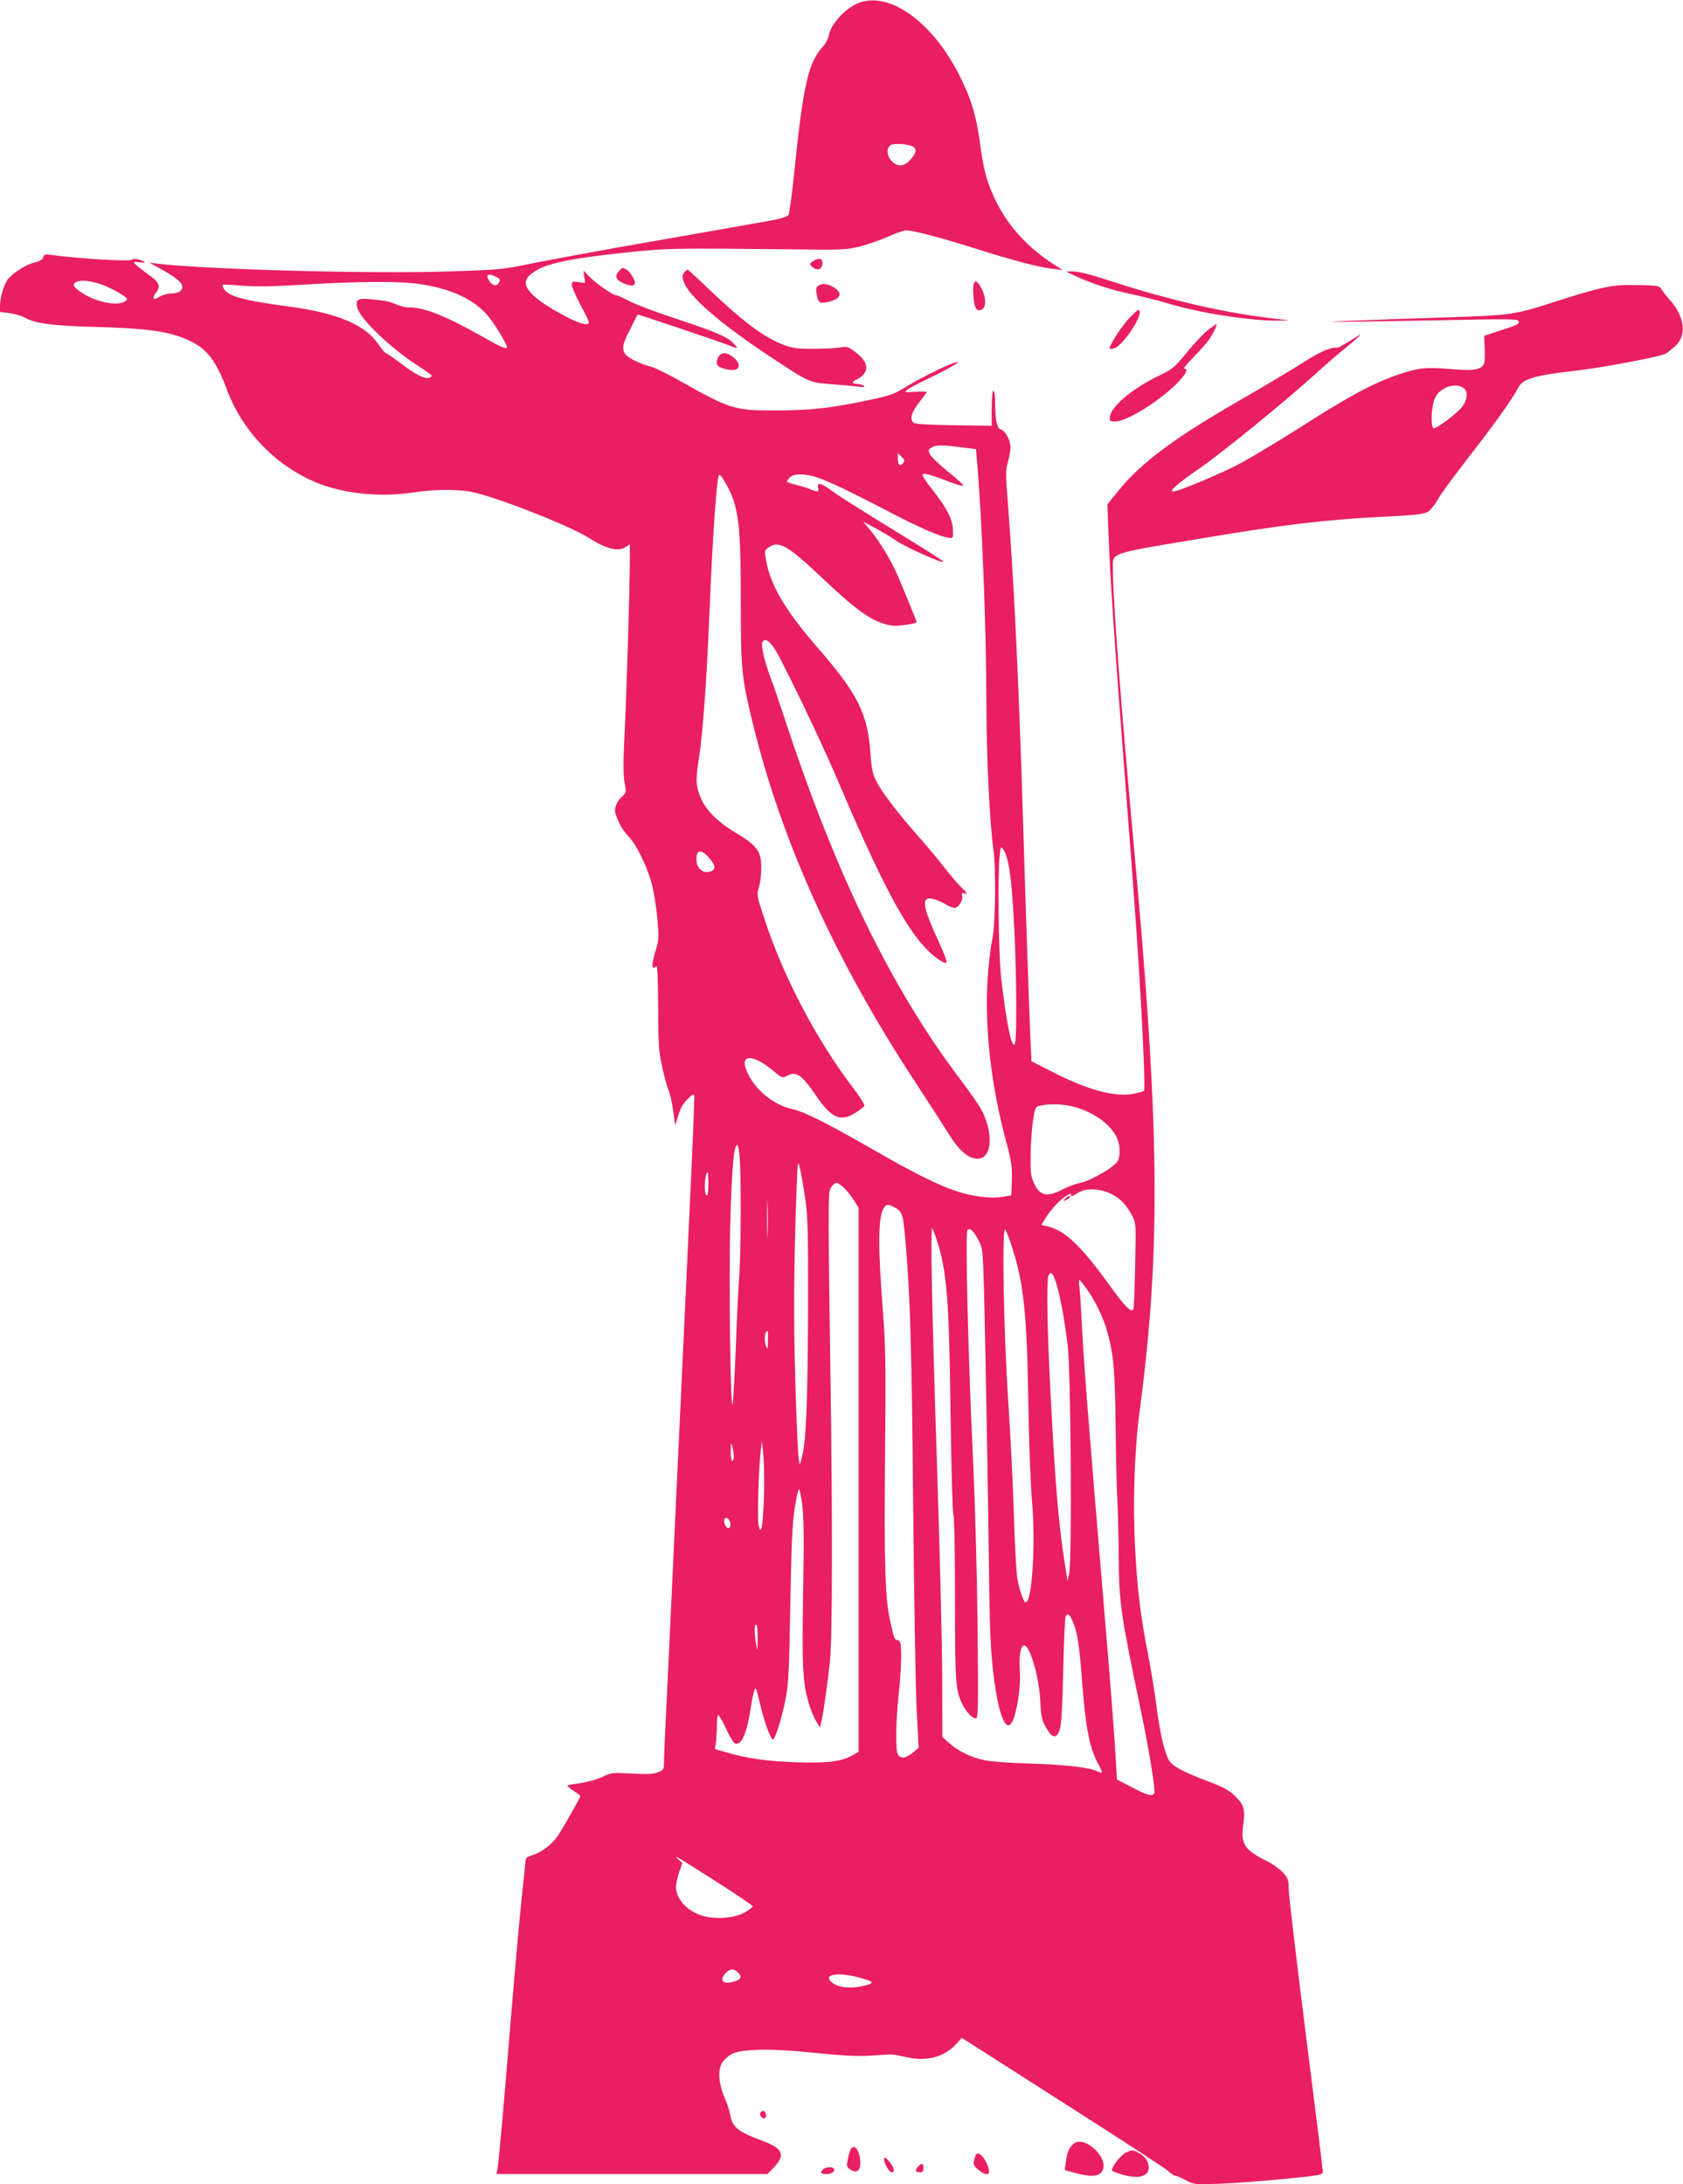 <?xml version="1.0" standalone="no"?>
<!DOCTYPE svg PUBLIC "-//W3C//DTD SVG 20010904//EN"
 "http://www.w3.org/TR/2001/REC-SVG-20010904/DTD/svg10.dtd">
<svg version="1.0" xmlns="http://www.w3.org/2000/svg"
 width="986pt" height="1280pt" viewBox="0 0 986 1280"
 preserveAspectRatio="xMidYMid meet">
<g transform="translate(0,1280) scale(0.1,-0.1)"
fill="#e91e63" stroke="none">
<path d="M5036 12785 c-78 -28 -168 -123 -180 -192 -4 -21 -20 -51 -36 -68
-83 -88 -115 -226 -165 -719 -14 -137 -30 -256 -35 -265 -5 -10 -41 -22 -102
-33 -119 -21 -460 -82 -898 -158 -190 -34 -421 -77 -515 -96 -163 -34 -184
-35 -485 -45 -462 -14 -1392 11 -1700 46 l-45 6 60 -33 c86 -48 123 -75 131
-100 9 -28 -18 -48 -65 -48 -20 0 -51 -9 -68 -20 -36 -22 -45 -9 -18 26 28 38
19 60 -48 107 -35 25 -69 52 -76 61 -11 13 -8 14 26 9 43 -7 41 3 -5 16 -19 6
-34 5 -40 -1 -12 -12 -319 7 -470 28 -37 5 -44 4 -48 -13 -4 -14 -21 -24 -54
-32 -50 -13 -119 -57 -152 -95 -23 -27 -48 -109 -48 -157 l0 -37 56 -7 c31 -4
70 -15 89 -26 56 -33 160 -48 390 -54 332 -9 455 -26 572 -80 105 -48 159
-117 223 -290 86 -231 267 -426 494 -530 162 -75 390 -102 595 -71 120 18 238
20 331 6 129 -21 585 -198 703 -274 100 -64 172 -81 215 -50 l22 15 0 -84 c0
-156 -19 -800 -31 -1027 -8 -167 -8 -240 0 -285 11 -58 10 -60 -15 -83 -31
-29 -46 -67 -39 -96 15 -52 41 -99 76 -136 49 -51 113 -183 139 -285 11 -43
25 -132 31 -197 10 -103 9 -125 -5 -171 -31 -101 -32 -139 0 -108 5 6 9 -81
10 -237 0 -216 3 -260 23 -351 12 -57 29 -120 38 -140 8 -20 21 -74 27 -121
l12 -85 18 59 c12 41 29 71 54 95 33 32 37 34 40 16 1 -11 -11 -311 -28 -665
-16 -355 -48 -1032 -70 -1505 -58 -1248 -60 -1282 -70 -1490 -5 -104 -10 -212
-10 -238 0 -45 -2 -49 -34 -62 -25 -11 -62 -13 -154 -8 -116 6 -123 5 -174
-20 -29 -14 -86 -30 -126 -36 -41 -5 -76 -12 -78 -14 -3 -2 14 -16 36 -31 22
-14 40 -28 40 -31 0 -9 -103 -190 -132 -233 -35 -51 -96 -98 -150 -114 -21 -6
-38 -16 -38 -22 0 -6 -11 -114 -25 -241 -13 -126 -40 -428 -60 -670 -41 -504
-72 -855 -80 -903 l-6 -32 794 0 793 0 36 37 c72 75 57 112 -66 158 -142 53
-175 79 -187 148 -4 23 -19 71 -35 107 -38 90 -40 177 -4 215 45 48 77 58 200
63 76 3 189 -3 335 -18 160 -16 248 -21 325 -16 58 4 112 7 120 7 8 1 49 -6
90 -16 119 -26 219 -1 290 75 l35 38 590 -377 c325 -207 603 -388 619 -403 16
-16 35 -28 42 -28 7 0 35 -12 61 -26 47 -25 51 -26 193 -21 80 3 250 15 378
28 217 21 232 24 232 43 0 11 -45 374 -100 808 -55 434 -100 815 -100 848 0
52 -4 64 -32 95 -17 20 -61 52 -98 70 -131 66 -152 99 -136 214 12 88 3 117
-49 167 -33 32 -69 52 -151 83 -155 58 -215 91 -236 127 -26 45 -55 170 -73
319 -9 72 -31 209 -50 305 -44 224 -62 377 -75 620 -14 262 -4 570 26 795 127
958 119 1670 -36 3350 -71 771 -120 1412 -120 1586 0 104 -37 91 520 184 469
79 727 110 1045 126 258 13 273 15 304 52 14 17 31 42 38 56 6 14 84 121 173
236 160 206 261 348 294 412 26 52 94 73 316 98 177 20 531 87 553 105 7 5 26
21 44 35 77 62 67 175 -25 279 -21 22 -42 50 -48 61 -12 22 -28 24 -187 25
-104 1 -185 -17 -424 -94 -256 -83 -262 -83 -678 -97 -203 -6 -446 -15 -540
-19 -147 -7 -134 -8 95 -4 146 2 405 7 576 10 239 5 313 4 319 -5 11 -18 2
-23 -103 -57 l-97 -32 3 -68 c2 -37 1 -77 -2 -89 -10 -38 -55 -49 -164 -40
-177 15 -217 12 -337 -29 -148 -50 -290 -126 -582 -313 -135 -86 -296 -182
-357 -214 -121 -62 -353 -159 -382 -159 -29 0 23 45 156 137 125 86 508 398
677 552 58 53 136 120 172 149 73 59 107 91 81 76 -8 -4 -38 -23 -67 -41 -29
-18 -56 -32 -60 -31 -26 7 -92 -20 -169 -68 -98 -62 -216 -133 -459 -274 -335
-195 -523 -337 -648 -490 l-69 -85 6 -165 c11 -285 35 -642 91 -1365 30 -385
61 -797 69 -915 35 -489 58 -982 48 -992 -4 -4 -33 -13 -64 -18 -108 -20 -271
24 -479 132 l-116 59 -7 147 c-6 135 -28 787 -41 1217 -26 860 -54 1436 -90
1903 -14 173 -14 198 0 244 8 28 15 68 15 87 0 42 -30 97 -58 105 -22 7 -32
58 -32 162 0 36 -4 64 -10 64 -6 0 -10 -41 -10 -102 l0 -103 -222 3 c-140 2
-227 7 -235 14 -25 20 -14 62 32 120 25 32 45 59 45 62 0 2 -30 2 -67 0 -64
-4 -67 -4 -48 12 11 9 65 38 120 64 55 26 120 60 145 75 39 23 41 26 15 20
-38 -8 -220 -99 -305 -152 -58 -36 -84 -44 -245 -77 -211 -42 -311 -52 -535
-51 -206 0 -244 13 -530 175 -69 39 -143 75 -165 81 -62 15 -135 51 -151 73
-22 33 -17 62 29 149 23 45 42 83 42 84 0 3 467 -154 523 -176 67 -27 71 -26
41 5 -37 40 -97 66 -331 144 -120 39 -247 87 -282 106 -36 19 -70 34 -76 34
-19 0 -113 65 -154 106 l-38 39 5 -36 5 -37 -39 5 c-35 5 -39 4 -39 -17 0 -12
23 -64 50 -115 28 -51 50 -98 50 -104 0 -22 -51 -10 -127 30 -215 113 -283
189 -220 246 72 67 210 97 627 140 180 18 254 19 895 12 316 -4 334 -3 418 18
48 13 122 39 164 58 42 19 88 35 102 35 42 0 212 -45 401 -105 213 -68 375
-111 455 -120 l60 -7 -50 32 c-148 95 -259 214 -332 355 -54 105 -80 192 -98
331 -24 183 -52 279 -125 424 -156 309 -404 489 -584 425z m313 -844 c25 -14
18 -41 -19 -81 -35 -37 -72 -39 -105 -5 -30 29 -33 79 -7 95 19 12 102 6 131
-9z m-2446 -762 c29 -16 28 -14 21 -33 -12 -32 -52 -17 -67 27 -7 20 13 23 46
6z m-2298 -50 c28 -11 73 -33 99 -49 45 -29 47 -32 30 -45 -45 -34 -188 -2
-270 60 -40 30 -42 42 -11 55 28 11 87 3 152 -21z m1857 6 c186 -28 319 -91
400 -190 40 -49 108 -162 108 -179 0 -16 -35 -1 -150 65 -214 120 -340 170
-425 167 -16 0 -48 7 -70 17 -46 19 -65 23 -157 32 -74 6 -86 -2 -74 -51 16
-65 194 -236 350 -336 46 -30 85 -58 85 -61 1 -4 -6 -10 -15 -13 -24 -9 -82
20 -165 84 -43 33 -82 60 -87 60 -5 0 -24 23 -43 50 -80 118 -242 186 -534
225 -260 34 -351 60 -374 104 -6 10 -9 20 -6 22 2 2 53 0 114 -5 79 -7 180 -5
358 6 335 20 565 21 685 3z m6113 -609 c27 -19 23 -68 -9 -110 -27 -36 -145
-126 -165 -126 -21 0 -17 129 7 179 28 61 119 92 167 57z m-2944 -347 l87 -11
6 -72 c30 -344 55 -1005 55 -1431 0 -287 19 -693 41 -842 15 -104 12 -425 -4
-513 -65 -344 -37 -772 80 -1205 30 -111 34 -143 32 -220 l-3 -90 -55 -9 c-65
-11 -178 3 -271 35 -107 36 -253 109 -494 248 -258 148 -392 216 -461 231
-116 26 -224 116 -269 223 -42 101 33 102 154 3 53 -44 55 -44 83 -30 54 28
84 7 170 -118 90 -132 143 -154 230 -99 25 16 49 34 52 40 4 5 -24 50 -60 98
-221 289 -416 660 -528 1006 -42 127 -43 134 -30 177 8 25 14 77 14 116 0 96
-25 130 -150 204 -110 66 -180 138 -209 215 -25 66 -26 94 -6 223 24 162 43
428 60 817 20 493 44 827 58 842 10 10 70 -98 87 -157 32 -108 40 -219 40
-585 0 -388 5 -445 65 -692 169 -705 488 -1411 963 -2133 74 -113 159 -245
189 -293 62 -100 116 -147 170 -147 88 0 96 160 15 300 -14 24 -68 101 -120
170 -402 532 -729 1205 -1027 2115 -29 88 -64 192 -79 230 -34 88 -58 188 -50
209 14 37 53 5 97 -79 108 -208 271 -551 361 -765 276 -647 422 -906 573
-1011 25 -18 44 -25 48 -19 4 6 -17 60 -45 121 -82 176 -98 240 -65 253 17 6
68 -10 110 -36 17 -10 38 -18 47 -18 23 0 52 45 45 70 -4 18 -2 20 16 14 17
-5 12 3 -18 33 -22 21 -68 75 -102 119 -33 43 -105 129 -158 189 -122 139
-209 253 -242 319 -21 42 -27 72 -34 168 -16 226 -75 344 -309 613 -195 224
-282 375 -305 528 -6 39 -4 45 19 60 61 40 110 12 315 -182 214 -202 300 -261
408 -277 35 -5 143 11 143 21 0 7 -90 225 -118 288 -41 89 -95 177 -150 246
l-45 54 79 -42 c43 -24 93 -54 111 -67 48 -36 291 -145 279 -125 -3 5 -70 49
-148 97 -361 222 -467 289 -516 326 -53 39 -78 42 -69 7 6 -23 -3 -24 -46 -6
-18 8 -56 20 -84 26 -29 7 -53 16 -53 19 0 3 7 14 17 24 22 24 93 24 164 -1
66 -22 207 -90 435 -209 169 -88 285 -138 334 -144 24 -3 25 -1 23 45 -2 64
-37 132 -118 234 -37 46 -64 87 -60 92 6 11 49 -1 159 -43 38 -15 74 -25 79
-23 6 2 -32 37 -84 79 -52 42 -101 88 -109 103 -13 25 -13 28 5 41 23 17 61
18 176 3z m-340 -93 c-18 -22 -31 -11 -31 27 l0 31 22 -21 c18 -18 19 -24 9
-37z m609 -2316 c19 -70 30 -179 42 -405 15 -313 16 -670 2 -685 -19 -19 -50
137 -79 395 -15 134 -21 609 -8 714 5 49 7 52 20 35 7 -10 18 -34 23 -54z
m-1762 20 c12 -12 29 -32 38 -45 21 -32 5 -55 -37 -55 -34 0 -59 32 -59 76 0
49 21 58 58 24z m2134 -1471 c118 -26 227 -98 269 -181 21 -41 25 -104 8 -140
-15 -33 -153 -115 -217 -129 -30 -6 -79 -24 -109 -40 -89 -47 -132 -37 -166
39 -18 41 -21 64 -19 172 1 69 8 159 15 200 11 71 13 75 42 81 49 11 121 10
177 -2z m-1939 -296 c10 -102 8 -550 -2 -703 -6 -74 -15 -270 -21 -435 -7
-165 -15 -307 -18 -315 -13 -34 -23 746 -13 1080 9 318 21 440 40 440 5 0 11
-30 14 -67z m384 -243 c16 -109 18 -195 17 -660 -2 -535 -11 -761 -35 -855
l-13 -50 -7 40 c-4 22 -13 218 -19 435 -12 368 -9 726 7 1145 6 164 7 168 19
120 7 -27 21 -106 31 -175z m-567 79 c0 -44 -4 -68 -10 -64 -18 11 -12 135 7
135 2 0 3 -32 3 -71z m788 -14 c17 -14 44 -47 61 -73 l31 -49 0 -1595 0 -1594
-37 -21 c-64 -36 -148 -46 -325 -40 -169 5 -294 23 -412 58 l-68 20 6 37 c3
20 6 65 6 100 0 34 4 62 8 62 5 0 25 -36 46 -81 21 -44 44 -83 52 -86 38 -14
71 62 93 213 6 40 15 82 20 95 10 26 8 31 44 -116 22 -88 58 -178 67 -168 17
18 50 126 71 229 19 98 22 155 29 559 6 340 12 477 25 560 9 61 20 114 25 118
4 5 13 -36 20 -90 9 -73 11 -205 5 -518 -7 -445 -2 -532 36 -655 11 -36 30
-80 42 -99 l21 -35 7 30 c11 41 36 217 51 354 15 139 16 814 3 1700 -5 338
-10 717 -10 841 0 209 1 229 19 248 24 27 28 26 64 -4z m-441 -277 c-1 -51 -3
-12 -3 87 0 99 2 141 3 93 2 -48 2 -129 0 -180z m2008 238 c55 -25 93 -64 128
-130 19 -36 21 -55 20 -151 -5 -294 -9 -394 -14 -399 -16 -16 -48 17 -142 147
-160 222 -256 314 -354 339 l-42 10 26 42 c33 53 91 114 127 133 15 8 25 10
22 4 -11 -17 6 -13 39 9 43 28 125 27 190 -4z m-1266 -80 c48 -25 52 -39 66
-203 28 -325 36 -613 45 -1548 5 -528 14 -1063 20 -1188 l12 -229 -33 -28
c-40 -34 -74 -38 -89 -11 -14 28 -12 193 5 351 15 141 19 277 9 304 -3 9 -12
16 -19 16 -14 0 -18 12 -40 112 -30 136 -35 317 -30 953 5 572 4 655 -15 895
-28 374 -25 533 12 577 13 17 23 16 57 -1z m249 -193 c60 -182 72 -344 81
-1014 4 -327 12 -592 17 -600 5 -8 9 -215 9 -489 0 -498 3 -536 46 -622 22
-43 56 -78 77 -78 13 0 14 73 9 548 -3 312 -15 725 -26 962 -28 577 -47 1338
-33 1352 15 15 33 -1 64 -59 25 -46 26 -56 32 -268 8 -270 26 -1279 31 -1738
4 -343 13 -476 41 -647 27 -160 64 -227 94 -170 27 51 51 204 45 290 -6 90 3
151 22 157 34 12 92 -184 98 -330 4 -86 8 -105 33 -150 37 -65 61 -69 81 -12
9 29 15 128 20 345 4 168 10 311 14 318 14 22 24 13 46 -40 24 -60 36 -141 51
-348 20 -260 43 -381 90 -469 32 -58 33 -68 3 -53 -43 24 -190 41 -388 47
-115 3 -240 12 -276 20 -80 16 -156 53 -209 101 l-39 35 -1 342 c0 188 -14
745 -30 1237 -30 907 -40 1415 -28 1402 3 -4 15 -35 26 -69z m430 -8 c80 -235
98 -402 107 -965 3 -217 13 -467 21 -556 22 -245 1 -594 -37 -594 -12 0 -38
75 -49 142 -6 35 -15 200 -20 368 -5 168 -20 476 -34 685 -26 387 -37 1011
-17 990 5 -6 18 -37 29 -70z m271 -248 c24 -80 46 -199 66 -359 19 -154 26
-1262 9 -1338 l-10 -45 -17 110 c-37 241 -55 457 -84 1020 -18 354 -22 629
-11 658 13 31 27 18 47 -46z m175 -26 c45 -61 99 -170 119 -241 41 -143 49
-228 53 -565 2 -181 6 -375 10 -430 3 -55 7 -206 8 -335 3 -282 10 -328 130
-905 47 -224 86 -463 79 -481 -9 -24 -40 -16 -131 32 l-88 46 -12 196 c-7 108
-30 409 -52 667 -110 1311 -131 1580 -145 1860 -3 66 -8 139 -11 163 -3 23 -3
42 0 42 2 0 20 -22 40 -49z m-1865 -308 c0 -42 -3 -52 -9 -38 -15 35 -11 95 7
95 2 0 3 -26 2 -57z m-200 -675 c0 -16 -3 -28 -9 -28 -6 0 -9 25 -9 58 1 47 3
52 9 27 4 -16 8 -42 9 -57z m176 -257 c-6 -162 -17 -217 -31 -146 -8 42 1 344
13 435 l7 55 9 -95 c4 -52 6 -164 2 -249z m-195 -142 c0 -27 -18 -32 -30 -8
-16 29 -5 56 15 39 8 -7 15 -21 15 -31z m159 -671 c-2 -78 -2 -80 -9 -33 -12
72 -11 115 0 115 6 0 9 -33 9 -82z m-246 -1422 c119 -76 217 -142 217 -147 0
-4 -20 -20 -45 -35 -61 -35 -178 -44 -254 -19 -90 29 -152 100 -151 172 1 15
9 52 19 82 l19 54 -21 19 c-42 37 0 12 216 -126z m129 -533 c26 -24 22 -40
-13 -52 -69 -24 -100 0 -59 45 27 28 46 30 72 7z m724 -35 c82 -23 81 -31 -5
-49 -66 -13 -131 -5 -166 23 -62 49 40 65 171 26z"/>
<path d="M6239 5773 c-13 -15 -12 -15 9 -4 23 12 28 21 13 21 -5 0 -15 -7 -22
-17z"/>
<path d="M4766 11271 c-26 -17 -26 -18 -7 -35 27 -24 55 -17 59 15 4 34 -18
42 -52 20z"/>
<path d="M3627 11212 c-28 -31 -20 -51 25 -72 40 -18 68 -17 68 2 0 19 -31 68
-49 78 -25 13 -25 13 -44 -8z"/>
<path d="M4012 11208 c-65 -65 125 -252 527 -516 197 -130 206 -134 326 -143
55 -4 125 -10 155 -14 40 -5 51 -4 40 4 -8 6 -24 11 -36 11 -34 0 -36 13 -5
26 16 7 37 24 46 38 24 36 6 77 -54 123 -42 32 -50 34 -86 27 -22 -4 -92 -8
-155 -8 -98 -1 -124 3 -179 23 -119 45 -242 138 -467 354 -50 48 -93 87 -96
87 -2 0 -9 -5 -16 -12z"/>
<path d="M6306 11180 c96 -44 207 -80 328 -105 61 -13 163 -39 226 -58 172
-52 480 -99 634 -96 l61 2 -75 8 c-295 33 -622 108 -966 220 -116 38 -197 59
-225 58 l-44 0 61 -29z"/>
<path d="M5701 11098 c2 -74 12 -112 29 -115 46 -8 56 56 20 127 -30 58 -50
53 -49 -12z"/>
<path d="M4796 11127 c-15 -11 -17 -21 -12 -48 10 -55 16 -59 68 -48 73 16 87
50 36 83 -36 23 -71 28 -92 13z"/>
<path d="M6619 10939 c-45 -46 -119 -160 -119 -182 0 -3 12 -2 28 2 45 12 157
173 149 216 -3 17 -11 12 -58 -36z"/>
<path d="M7078 10867 c-24 -18 -79 -77 -123 -130 -75 -92 -85 -100 -170 -141
-147 -70 -275 -178 -282 -236 -3 -28 -1 -30 31 -30 66 0 250 114 359 221 54
54 72 89 45 89 -7 0 18 30 55 68 37 37 78 84 92 104 25 37 48 88 41 88 -3 0
-24 -15 -48 -33z"/>
<path d="M4210 10711 c-21 -40 -12 -60 31 -71 55 -15 83 -10 87 16 4 27 -50
74 -83 74 -14 0 -29 -9 -35 -19z"/>
<path d="M4455 420 c-10 -16 16 -43 28 -31 11 11 2 41 -12 41 -5 0 -13 -5 -16
-10z"/>
<path d="M6286 234 c-25 -25 -34 -47 -41 -101 l-7 -50 59 -16 c89 -25 139 -23
159 8 49 75 -107 222 -170 159z"/>
<path d="M4980 196 c-5 -13 -12 -40 -15 -59 -6 -31 -3 -38 19 -52 34 -22 56
-6 56 40 0 76 -40 124 -60 71z"/>
<path d="M6595 185 c-31 -15 -88 -91 -80 -105 2 -4 32 -15 66 -25 92 -25 149
-9 149 44 0 34 -23 67 -60 86 -35 18 -37 18 -75 0z"/>
<path d="M5717 173 c-2 -4 -7 -20 -11 -35 -5 -21 0 -31 25 -52 58 -49 82 -28
47 42 -21 43 -50 64 -61 45z"/>
<path d="M5180 147 c0 -28 29 -77 46 -77 21 0 9 37 -22 70 -20 21 -24 22 -24
7z"/>
<path d="M5377 102 c-19 -21 -13 -32 15 -32 13 0 18 7 18 25 0 30 -11 32 -33
7z"/>
<path d="M4822 88 c-20 -20 -14 -28 22 -28 31 0 53 19 39 34 -11 10 -48 7 -61
-6z"/>
</g>
</svg>
